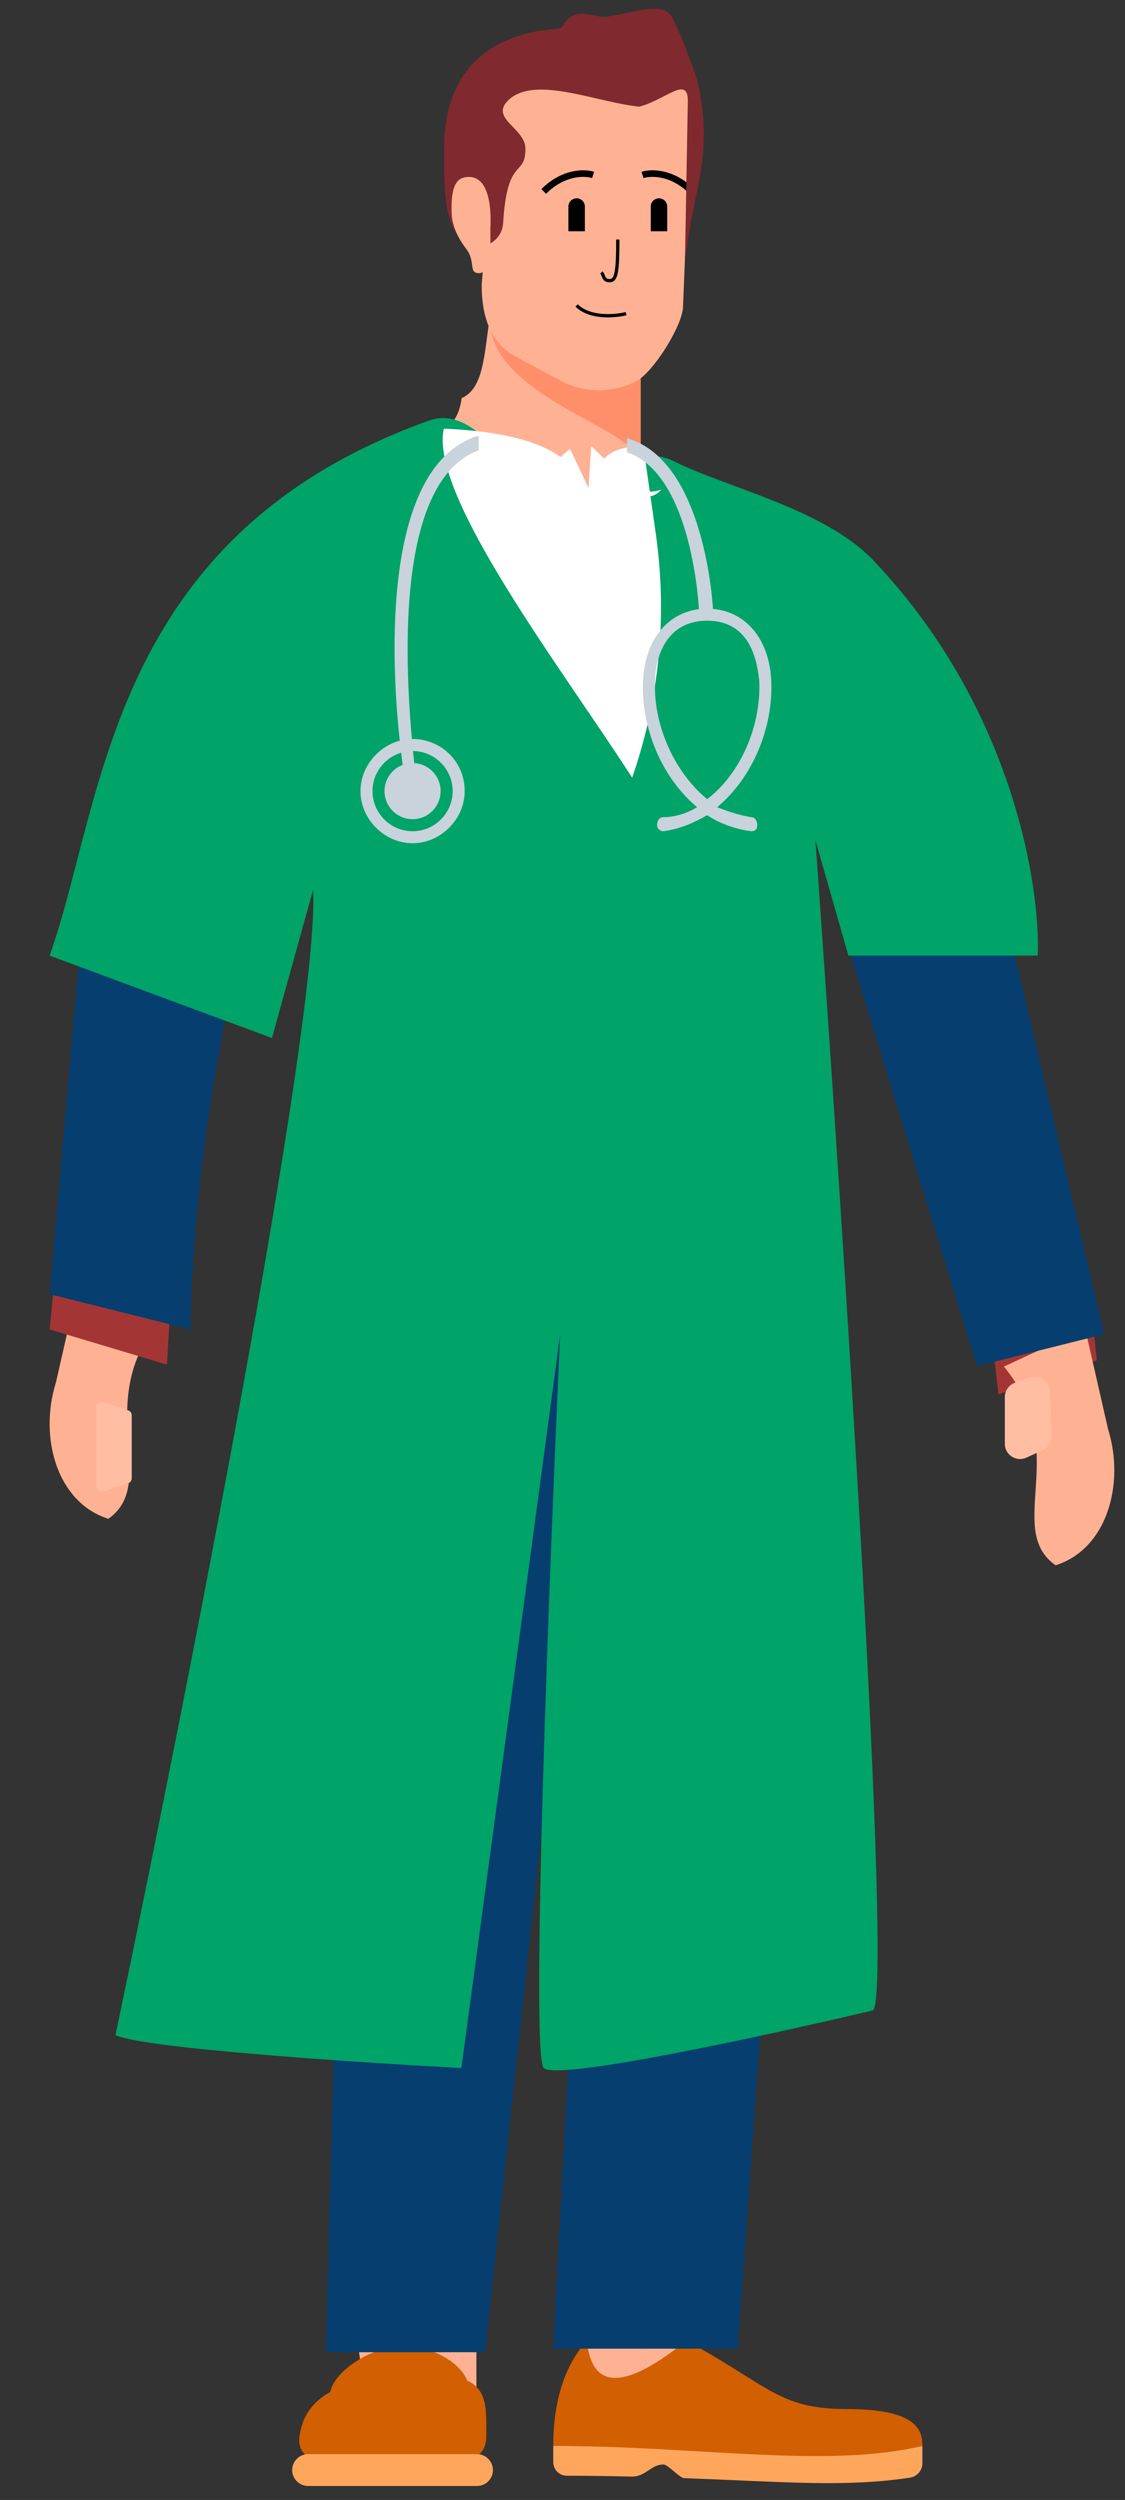 <svg width="77" height="171" viewBox="0 0 77 171" fill="none" xmlns="http://www.w3.org/2000/svg">
<rect x="0" y="0" width="77" height="171" fill="#333333" stroke="none"/>
<path d="M28.451 154.258L32.608 157.405V164.295C32.775 168.268 27.345 165.078 24.432 163.901C25.429 162.46 23.529 157.118 23.452 153.226L28.451 154.258Z" fill="#FFB293"/>
<path d="M20.501 166.634C20.201 168.893 23.363 168.559 26.893 168.559C30.424 168.559 33.285 168.916 33.285 166.634C33.285 164.351 33.478 162.5 29.948 162.5C26.418 162.5 21.051 162.5 20.501 166.634Z" fill="#D25F02"/>
<path d="M22.57 163.901C22.57 165.424 25.301 164.526 27.612 164.526C29.922 164.526 32.119 165.023 32.119 163.5C32.119 161.976 29.922 160.483 27.612 160.483C25.301 160.483 22.57 162.377 22.57 163.901Z" fill="#D25F02"/>
<path d="M21.087 170.043H32.65C33.251 170.043 33.738 169.556 33.738 168.955C33.738 168.353 33.251 167.866 32.65 167.866H21.087C20.486 167.866 19.999 168.353 19.999 168.955C19.999 169.556 20.486 170.043 21.087 170.043Z" fill="#FFA65D"/>
<path d="M42.197 154.062L42.012 156.048C41.89 157.362 41.38 158.61 40.547 159.634L40.163 160.107C40.163 164.167 43.315 164.296 46.977 160.107L47.725 150.12L42.197 154.062Z" fill="#FFB293"/>
<path d="M40.165 160.105C38.895 161.52 37.868 163.779 37.868 167.303C50.5 167.303 54.771 169.961 63.132 167.303C63.132 166.31 62.876 164.781 57.976 164.781C53.299 164.781 52.673 163.199 46.979 160.105C43.042 163.266 40.529 163.723 40.165 160.105Z" fill="#D25F02"/>
<path d="M38.787 169.339C40.388 169.345 41.867 169.367 43.244 169.399C44.198 169.42 44.566 168.546 45.428 168.575C45.716 168.585 46.536 169.496 46.816 169.506C53.741 169.76 57.767 170.144 62.269 169.477C62.763 169.404 63.133 168.986 63.133 168.487V167.302C56.615 168.864 47.692 167.302 37.868 167.302V168.416C37.868 168.924 38.279 169.337 38.787 169.339Z" fill="#FFA65D"/>
<path d="M54.161 75.267L53.719 115.487L50.498 160.651H37.865L40.097 118.539L36.568 77.11L54.161 75.267Z" fill="#063E6F"/>
<path d="M49.085 77.111L37.864 117.875L33.199 160.893H22.316L23.201 125.961V117.623L25.062 81.029L49.085 77.111Z" fill="#063E6F"/>
<path d="M40.278 30.318L43.854 33.375V20.808L33.776 18.63L33.109 26.588C32.898 29.1 37.758 30.318 40.278 30.318Z" fill="#FF8F6B"/>
<path d="M29.97 29.493C30.807 31.093 34.552 35.433 36.9 34.708L41.227 35.399C41.227 35.399 43.754 32.644 43.831 31.739C43.831 29.287 33.512 27.276 33.512 21.788C33.145 24.185 33.11 26.587 31.601 27.229C31.345 29.016 30.509 29.291 29.97 29.493Z" fill="#FFB293"/>
<path d="M47.278 7.951L46.747 21.007C46.694 22.304 44.722 25.446 43.577 26.057C41.939 26.916 39.981 26.907 38.352 26.03L35.162 24.315C32.971 23.104 32.971 20.244 32.971 19.454L34.128 5.491H47.426L47.278 7.951Z" fill="#FFB293"/>
<path d="M40.595 11.968C40.031 11.78 38.566 11.743 37.213 13.096" stroke="black" stroke-width="0.451"/>
<path d="M43.977 11.968C44.54 11.78 46.006 11.743 47.358 13.096" stroke="black" stroke-width="0.451"/>
<path d="M42.849 21.455C42.097 21.643 40.369 21.793 39.467 20.891" stroke="black" stroke-width="0.225"/>
<path d="M42.286 16.382C42.286 18.637 42.174 19.2 41.723 19.2C41.272 19.2 41.347 18.825 41.159 18.637" stroke="black" stroke-width="0.225"/>
<path d="M40.031 14.128C40.031 13.817 39.779 13.564 39.468 13.564C39.157 13.564 38.904 13.817 38.904 14.128H40.031ZM38.904 14.128V15.819H40.031V14.128H38.904Z" fill="black"/>
<path d="M45.667 14.128C45.667 13.817 45.415 13.564 45.103 13.564C44.792 13.564 44.54 13.817 44.54 14.128H45.667ZM44.54 14.128V15.819H45.667V14.128H44.54Z" fill="black"/>
<path d="M46.882 17.884C47.371 13.71 48.174 12.174 48.174 9.16C48.174 8.091 48.039 6.931 47.793 5.795C47.617 4.981 46.372 1.723 45.921 1.057C45.192 -0.02 42.505 1.149 41.3 1.149C40.704 1.149 40.225 0.804 39.285 1.017C38.475 1.448 38.647 1.97 38.108 1.97C35.048 2.185 30.397 3.584 30.397 10.156C30.397 12.786 30.353 15.136 31.58 16.386C32.587 17.413 34.351 16.697 34.437 15.261C34.716 10.611 35.962 12.175 35.962 10.177C35.962 8.762 33.523 8.126 34.768 6.88C36.554 5.094 40.858 7.018 43.764 7.296C45.627 6.783 47.078 5.16 47.078 6.901L46.882 17.884Z" fill="#80292E"/>
<path d="M32.104 12.104C31.48 12.104 30.839 12.346 30.911 14.502C30.911 15.491 31.437 16.407 31.904 17.015C32.582 17.897 32.044 18.683 32.779 18.683C33.696 18.683 33.562 16.573 33.562 15.557C33.562 15.557 33.847 12.104 32.104 12.104Z" fill="#FFB293"/>
<path d="M68.338 95.378L75.076 93.042L74.563 88.525L67.648 89.311L68.338 95.378Z" fill="#A33635"/>
<path d="M72.247 107.066C75.755 105.969 77.018 101.518 75.837 97.741L74.277 90.902L68.711 93.473C73.399 99.152 68.711 104.567 72.247 107.066Z" fill="#FFB293"/>
<path d="M66.862 93.44L75.576 91.261L69.339 64.853L65.152 50.288C64.613 47.187 62.398 44.592 59.373 43.723C58.291 43.412 57.228 43.36 56.184 43.663L51.947 44.892L66.862 93.44Z" fill="#063E6F"/>
<path d="M69.47 94.579L70.485 94.221C71.151 93.986 71.852 94.469 71.872 95.175L71.956 98.227C71.961 98.431 71.907 98.633 71.798 98.806C71.69 98.98 71.533 99.118 71.347 99.203L70.249 99.704C69.56 100.019 68.775 99.515 68.775 98.757V95.561C68.775 95.346 68.842 95.135 68.967 94.96C69.091 94.784 69.267 94.651 69.47 94.579Z" fill="#FFBEA1"/>
<path d="M7.418 103.885C3.91 102.788 2.647 98.338 3.828 94.56L5.388 87.721L10.954 90.292C6.266 95.972 10.954 101.386 7.418 103.885Z" fill="#FFB293"/>
<path d="M3.396 90.933L5.002 74.876L12.228 79.693L11.425 93.341L3.396 90.933Z" fill="#A33635"/>
<path d="M18.078 54.446C19.667 51.861 19.756 40.475 16.923 40.618C13.534 40.79 11.851 44.001 11.851 44.001L5.799 61.227L3.396 88.523L13.03 90.932C13.03 90.932 13.03 83.708 14.63 74.073L18.078 54.446Z" fill="#063E6F"/>
<path d="M6.607 96.219C6.607 95.988 6.834 95.825 7.053 95.898L8.785 96.475C8.923 96.521 9.016 96.65 9.016 96.796V101.126C9.016 101.271 8.923 101.4 8.785 101.446L7.053 102.024C6.834 102.097 6.607 101.934 6.607 101.703V96.219Z" fill="#FFBEA1"/>
<path d="M31.577 141.454C24.438 141.078 9.709 140.101 7.905 139.199C12.602 116.843 21.883 69.875 21.432 60.857L18.614 71.002L3.396 65.366C7.154 54.845 7.342 36.673 29.323 28.782C32.968 27.474 34.674 33.473 40.031 33.855L42.277 33.038C43.395 31.997 43.968 30.471 46.231 31.6C49.751 33.355 56.42 34.816 59.758 38.313C69.227 48.232 71.218 60.481 71.03 65.366H58.067L55.812 57.475C57.691 83.589 61.111 136.156 59.758 137.509C52.619 139.199 38.115 142.356 37.213 141.454C36.312 140.552 37.589 107.637 38.34 91.292L31.577 141.454Z" fill="#00A368"/>
<path d="M43.267 53.193C45.131 47.846 45.687 42.131 44.888 36.525L44.032 30.52C40.025 30.52 41.17 33.312 40.283 33.386C39.236 33.474 40.469 29.774 30.376 29.317C29.354 33.904 38.6 45.925 43.267 53.193Z" fill="white"/>
<path d="M45.254 33.484C43.614 34.111 42.658 32.554 40.468 30.52L40.282 33.386L39.015 30.699C36.809 32.553 35.141 34.552 33.284 33.94C34.966 35.43 36.66 33.943 38.753 31.707L40.72 35.264L40.988 31.921C42.117 33.946 44.488 34.541 45.254 33.484Z" fill="white"/>
<path d="M48.811 41.908C48.811 41.496 48.262 31.484 42.913 29.976V30.936C47.439 32.444 47.851 41.771 47.851 41.908V42.319H48.673L48.811 41.908ZM32.764 30.799V29.838H32.627C24.397 32.581 27.552 53.017 27.826 53.84V54.389L28.649 54.252L28.512 53.84C28.649 53.703 25.357 33.541 32.764 30.799Z" fill="#C8D3DB"/>
<path d="M51.419 55.897C50.596 55.76 49.773 55.486 49.087 55.212C51.556 53.154 52.927 49.725 52.79 46.571C52.653 43.553 50.87 41.633 48.401 41.633C45.932 41.633 44.15 43.553 44.012 46.571C43.875 49.725 45.247 53.154 47.715 55.212C47.03 55.623 46.207 55.897 45.384 55.897C45.109 55.897 44.972 56.172 44.972 56.446C44.972 56.72 45.247 56.857 45.384 56.857C46.481 56.72 47.441 56.309 48.401 55.76C49.224 56.309 50.321 56.72 51.419 56.857C51.693 56.857 51.83 56.72 51.83 56.446C51.83 56.172 51.693 55.897 51.419 55.897ZM44.835 46.571C44.835 45.336 45.384 42.456 48.401 42.456C51.419 42.456 51.83 45.336 51.967 46.571C52.104 49.588 50.733 52.88 48.401 54.663C46.07 52.743 44.698 49.451 44.835 46.571Z" fill="#C8D3DB"/>
<path d="M28.239 51.37C29.747 51.37 30.982 52.605 30.982 54.113C30.982 55.622 29.747 56.856 28.239 56.856C26.73 56.856 25.496 55.622 25.496 54.113C25.496 52.605 26.73 51.37 28.239 51.37ZM28.239 50.547C26.319 50.547 24.673 52.193 24.673 54.113C24.673 56.033 26.319 57.679 28.239 57.679C30.159 57.679 31.805 56.033 31.805 54.113C31.805 52.056 30.159 50.547 28.239 50.547Z" fill="#C8D3DB"/>
<path d="M28.238 56.034C29.298 56.034 30.158 55.174 30.158 54.114C30.158 53.053 29.298 52.193 28.238 52.193C27.177 52.193 26.317 53.053 26.317 54.114C26.317 55.174 27.177 56.034 28.238 56.034Z" fill="#C8D3DB"/>
</svg>
